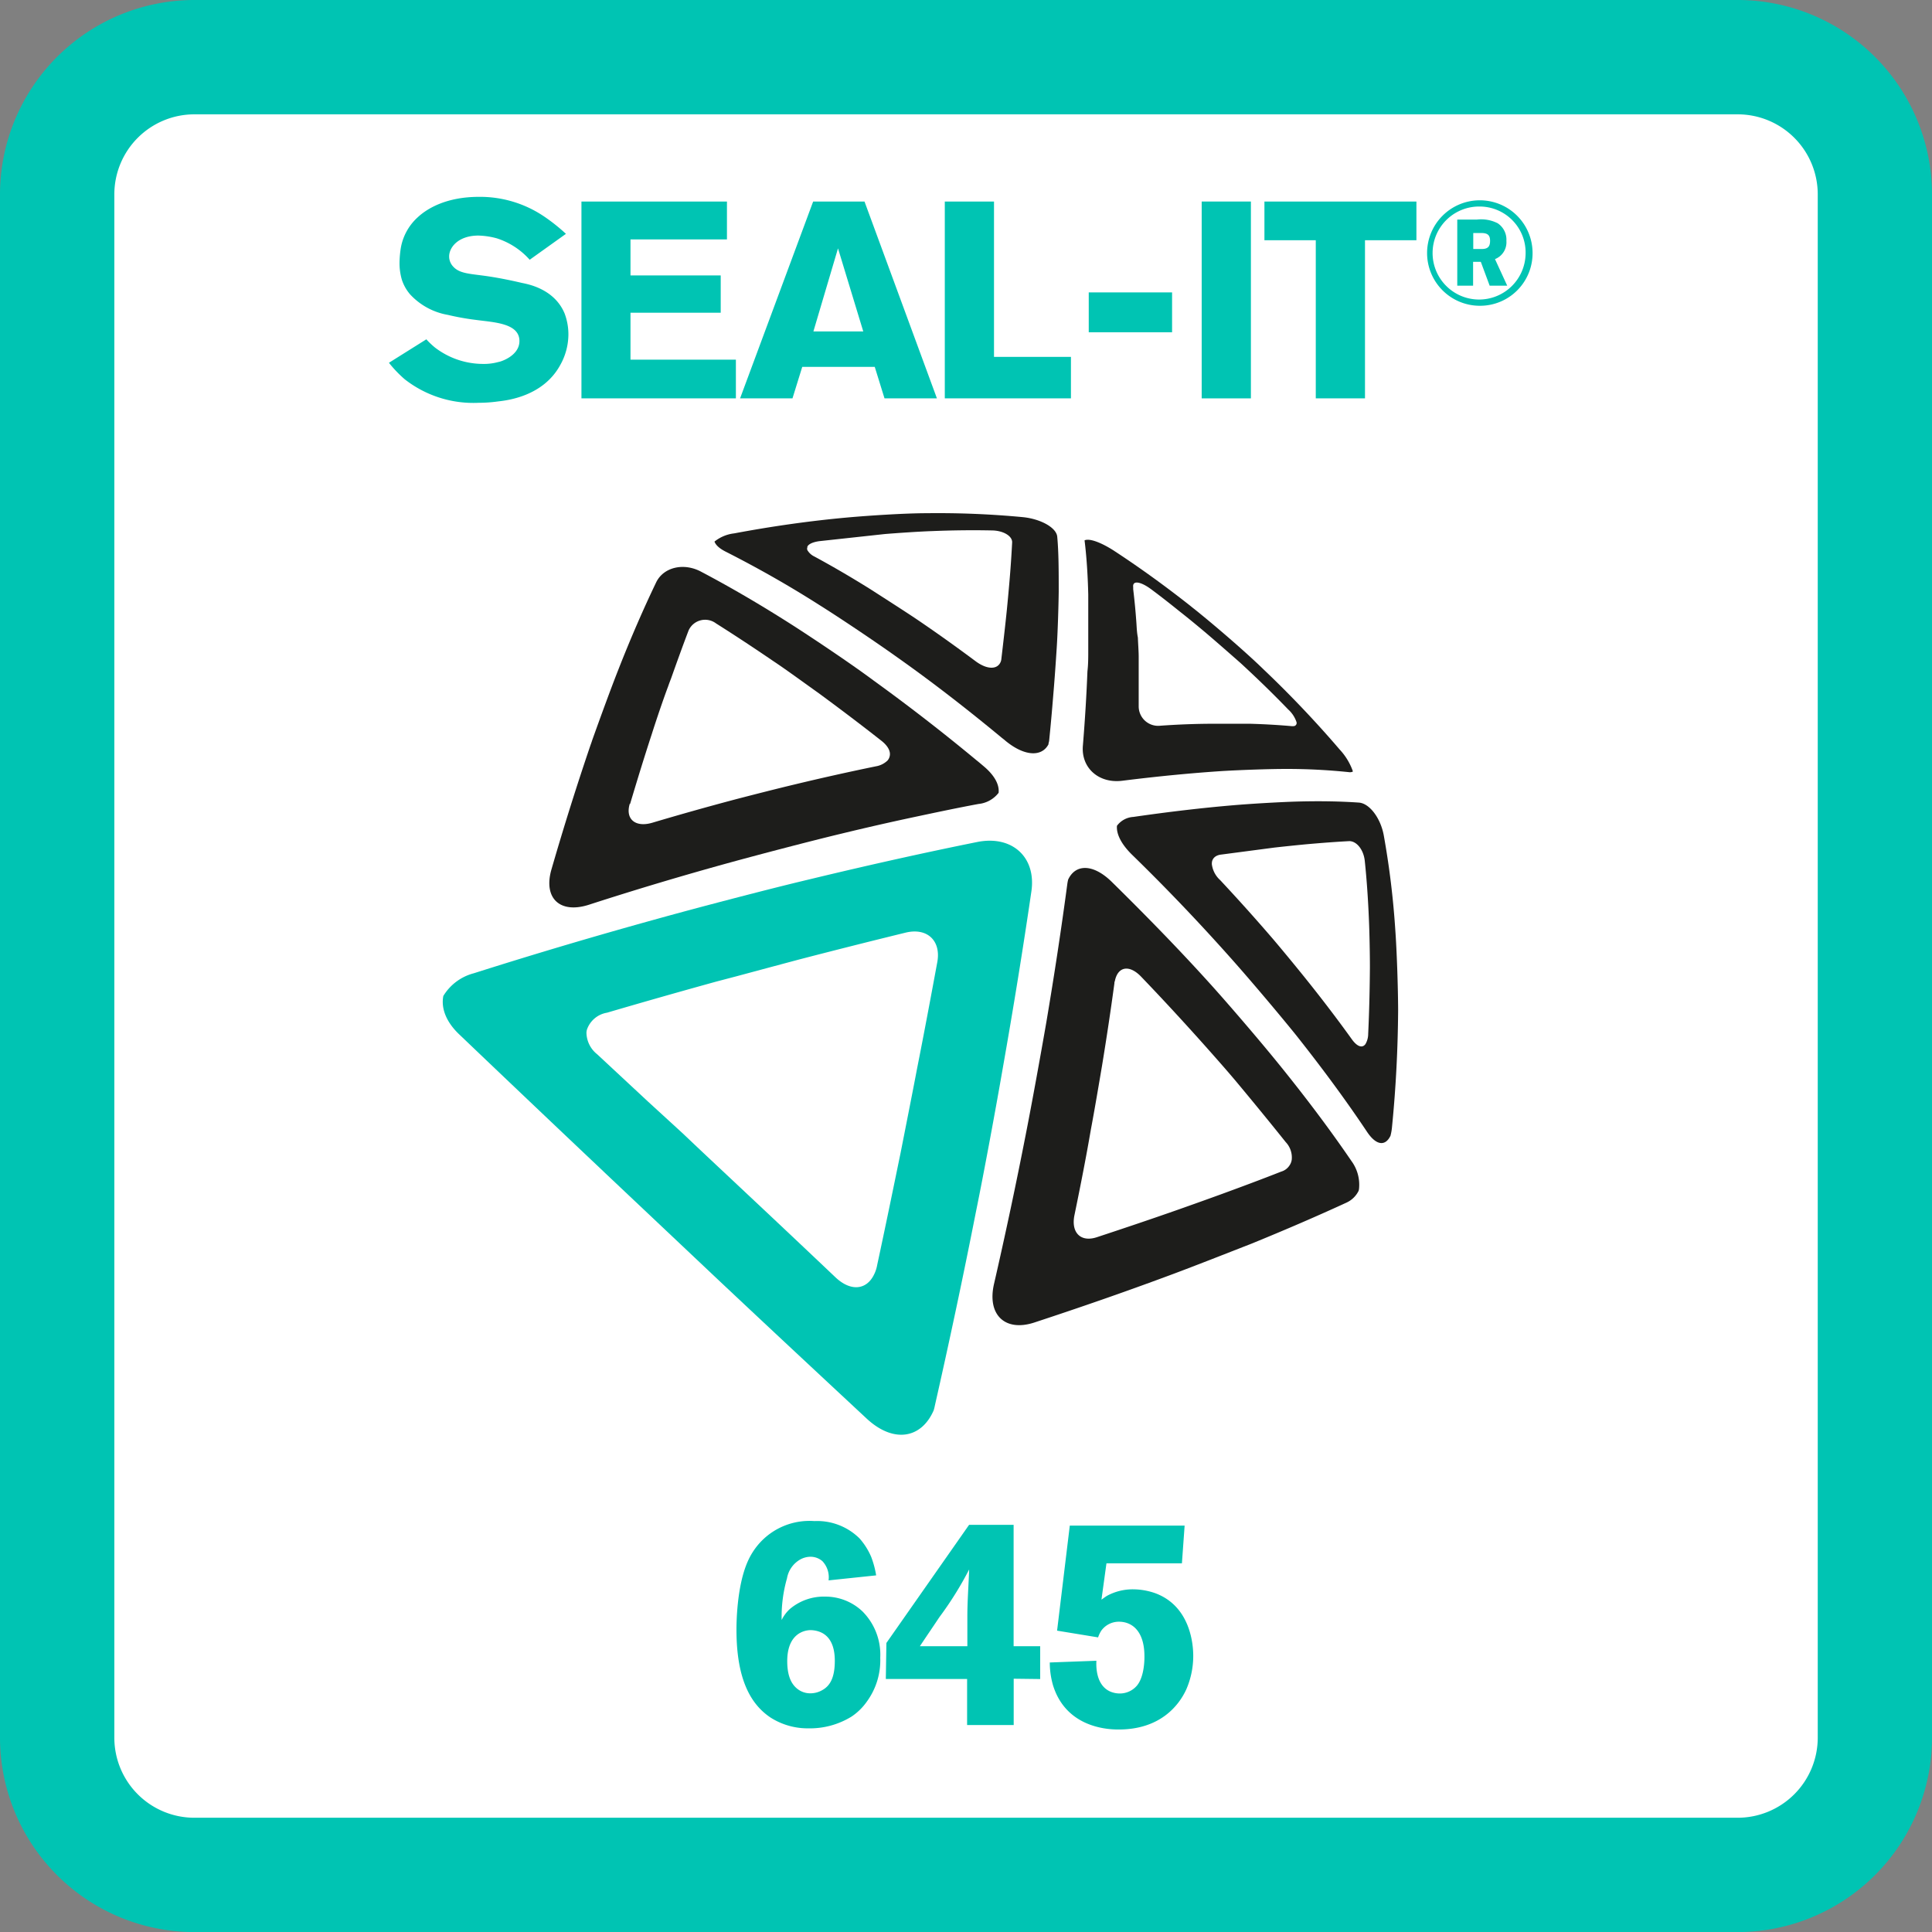 <svg xmlns="http://www.w3.org/2000/svg" viewBox="0 0 235.55 235.56"><rect x="0" y="0" width="235.55" height="235.56" fill="#808080" stroke="none"/><defs><style>.cls-1{fill:#fff;}.cls-2{fill:#00c4b3;}.cls-3{fill:#1d1d1b;}</style></defs><g id="Laag_2" data-name="Laag 2"><g id="Laag_1-2" data-name="Laag 1"><rect class="cls-1" x="6.97" y="6.97" width="221.62" height="221.62" rx="16.72"/><path class="cls-2" d="M211.86,235.56H23.69A23.72,23.72,0,0,1,0,211.86V23.69A23.72,23.72,0,0,1,23.69,0H211.86a23.71,23.71,0,0,1,23.69,23.69V211.86a23.72,23.72,0,0,1-23.69,23.7ZM23.69,13.94a9.76,9.76,0,0,0-9.75,9.75V211.86a9.76,9.76,0,0,0,9.75,9.76H211.86a9.77,9.77,0,0,0,9.76-9.76V23.69a9.76,9.76,0,0,0-9.76-9.75Z"/><path class="cls-3" d="M88.42,67.23c3.67,1.86,7.5,4,11.44,6.51,2.57,1.61,6.86,4.49,9.52,6.39,4.25,3,8.53,6.32,12.78,9.84.14.11.29.22.42.34,2.31,1.91,4.43,2,5.25.44,0-.14.06-.28.08-.42.19-1.86.35-3.66.49-5.4.18-2.1.32-4.12.44-6s.22-5.09.24-6.8c0-2.5,0-4.74-.18-6.69-.09-1.1-2-2.17-4.19-2.39A110.13,110.13,0,0,0,113,62.57c-2.62,0-7,.28-9.77.53-4.5.41-9.09,1.06-13.72,1.93a4.68,4.68,0,0,0-2.4,1C87.25,66.42,87.65,66.83,88.42,67.23Zm10-.55c.12-.32.62-.58,1.46-.7l8-.87c1.62-.13,4.22-.31,5.79-.36q3.69-.15,7.21-.08c1.44,0,2.57.69,2.52,1.48-.07,1.34-.16,2.77-.29,4.31-.08,1-.24,2.74-.35,3.85-.19,1.88-.42,3.86-.67,6a1.22,1.22,0,0,1-.26.68c-.51.65-1.64.55-2.88-.37-2.47-1.84-4.92-3.59-7.38-5.25-1.5-1-4-2.6-5.43-3.52q-3.47-2.17-6.85-4a1.94,1.94,0,0,1-.77-.65A.45.45,0,0,1,98.46,66.68Z"/><path class="cls-3" d="M71.82,110.3q8.55-2.77,17.4-5.2c3.66-1,9.65-2.57,13.28-3.44q4.69-1.14,9.27-2.11c2.54-.54,5-1.06,7.53-1.53a3.54,3.54,0,0,0,2.45-1.36c.11-1-.5-2.15-1.88-3.29-.28-.24-.55-.47-.83-.69C114.87,89.22,110.7,86,106.55,83c-2.68-2-7-4.89-9.58-6.56-3.94-2.53-7.76-4.77-11.42-6.7C83.38,68.54,80.89,69.15,80,71c-1.55,3.23-3.11,6.81-4.63,10.69-.87,2.2-2.17,5.76-3.17,8.56-.06.19-.13.4-.2.58-1.64,4.82-3.25,9.92-4.79,15.25C66.25,109.55,68.3,111.44,71.82,110.3Zm5-12.28c.87-2.92,1.74-5.75,2.63-8.47.53-1.67,1.41-4.28,2-5.84.12-.35.25-.69.37-1,.71-2,1.43-4,2.14-5.86A2.21,2.21,0,0,1,87.29,76q3.4,2.15,6.93,4.56c1.52,1,4,2.82,5.58,3.94,2.53,1.86,5.09,3.79,7.67,5.82.81.64,1.14,1.31,1,1.88a1.22,1.22,0,0,1-.25.51,2.67,2.67,0,0,1-1.43.72q-4.87,1-9.82,2.19c-2.06.49-5.45,1.35-7.54,1.9q-5,1.33-9.94,2.8C77.46,100.9,76.22,99.87,76.78,98Z"/><path class="cls-3" d="M136.82,95.19q6.56-.82,12.29-1.19c2.23-.13,5.63-.25,7.56-.25a72.82,72.82,0,0,1,7.78.39.88.88,0,0,0,.48-.06.25.25,0,0,0,0-.08,7.52,7.52,0,0,0-1.59-2.61,131.24,131.24,0,0,0-9.28-9.77c-2.05-2-5.53-5-7.71-6.77-.4-.34-.82-.65-1.24-1-3.07-2.42-6.22-4.7-9.41-6.78-1.59-1-2.91-1.45-3.47-1.19.24,1.95.39,4.14.45,6.61,0,1.73,0,4.82,0,6.86,0,.81,0,1.65-.1,2.5-.11,2.82-.29,5.81-.55,9C131.76,93.59,133.94,95.55,136.82,95.19Zm1.74-19.1c-.1-1.5-.24-2.92-.4-4.25l0-.26c-.11-.84.88-.71,2.2.27s2.35,1.8,3.52,2.74c.93.73,1.84,1.48,2.75,2.24,1.29,1.08,3.36,2.9,4.61,4,2,1.84,3.94,3.72,5.82,5.67a3.6,3.6,0,0,1,1,1.51.38.38,0,0,1-.37.52.83.83,0,0,1-.23,0c-1.59-.14-3.28-.24-5.06-.29-1.16,0-3.14,0-4.4,0q-3.14,0-6.54.24a2.37,2.37,0,0,1-2.63-2.34q0-3.19,0-6.07c0-.66-.07-1.52-.1-2.34C138.61,77.13,138.59,76.55,138.56,76.09Z"/><path class="cls-2" d="M125.75,108.66c.6-4.17-2.37-6.86-6.62-6-6.2,1.25-12.58,2.67-19.07,4.22l-2.58.62c-4.7,1.14-12.43,3.16-17.18,4.48q-11.42,3.15-22.53,6.68a6.16,6.16,0,0,0-3.72,2.77c-.29,1.49.33,3.18,2,4.74q8.45,8.07,17.45,16.58l.25.24L87.4,155.88c6.15,5.79,12.27,11.49,18.27,17.08,3.23,3,6.64,2.48,8.16-1a4.42,4.42,0,0,0,.14-.55c1.77-7.81,3.45-15.71,5-23.58,1-4.89,2.46-12.8,3.28-17.55Q124.23,119.08,125.75,108.66Zm-11.47,8.62c-.79,4.27-1.6,8.61-2.47,13-.53,2.8-1.44,7.39-2,10.23-.94,4.57-1.88,9.16-2.87,13.75a4.13,4.13,0,0,1-.38,1.14c-.91,1.88-2.84,2.09-4.7.33q-5.27-5-10.6-10c-2.21-2.08-5.83-5.46-8-7.53L79,134.3l-6.2-5.77a3.42,3.42,0,0,1-1.3-2.66,2.87,2.87,0,0,1,.05-.31A3.12,3.12,0,0,1,74,123.47c4.43-1.3,8.89-2.57,13.35-3.8L89.9,119c2.53-.68,5.47-1.47,7.46-2q6.58-1.71,13-3.28C113,113.05,114.75,114.65,114.28,117.28Z"/><path class="cls-3" d="M155.89,129.71c-2.1-2.6-5.76-6.88-8.13-9.52-3.86-4.29-8-8.53-12.24-12.7-2.24-2.18-4.39-2.18-5.29-.25a5.15,5.15,0,0,0-.11.59q-1.08,8.1-2.55,16.8c-.64,3.7-1.75,9.84-2.5,13.64-1.19,6.1-2.49,12.22-3.88,18.27-.86,3.76,1.34,5.86,4.89,4.71,5.54-1.82,10.87-3.67,15.94-5.55,3.06-1.12,7.81-3,10.56-4.07q6.27-2.56,11.57-5a3.07,3.07,0,0,0,1.49-1.44,1.42,1.42,0,0,0,.05-.22,4.88,4.88,0,0,0-.93-3.43C162.12,137.67,159.15,133.73,155.89,129.71Zm1.6,11.67a1.6,1.6,0,0,1-.28.72,1.79,1.79,0,0,1-1,.74c-2.36.93-4.83,1.85-7.4,2.79-1.65.6-4.44,1.6-6.2,2.21-2.87,1-5.84,2-8.88,3-2,.66-3.19-.59-2.72-2.75.72-3.49,1.41-7,2-10.44.41-2.15,1-5.65,1.36-7.78q.83-5.05,1.5-10c0-.08,0-.16.05-.24.35-1.8,1.76-2.06,3.2-.56,2.39,2.49,4.71,5,6.95,7.49,1.39,1.55,3.57,4,4.87,5.57q3,3.6,5.81,7.11A2.73,2.73,0,0,1,157.49,141.38Z"/><path class="cls-3" d="M170.11,113.3a103,103,0,0,0-1.4-11.45c-.39-2.14-1.77-3.94-3.07-4-2.29-.16-4.84-.2-7.67-.12-1.92.06-5.31.25-7.53.44q-5.7.48-12.26,1.43a2.68,2.68,0,0,0-2,1.08,0,0,0,0,0,0,0c-.09,1,.53,2.25,1.85,3.54,4.21,4.1,8.22,8.31,12,12.56,2.32,2.6,5.92,6.86,8,9.44,3.17,4,6.08,7.94,8.65,11.79,1.13,1.68,2.23,1.75,2.85.46a6.63,6.63,0,0,0,.19-1.13c.48-4.84.71-9.59.74-14.19C170.45,120.34,170.3,115.91,170.11,113.3Zm-3.3,12.75a2.47,2.47,0,0,1-.33,1.24c-.37.52-1,.35-1.67-.59q-2.48-3.45-5.25-6.92c-1.17-1.47-3.15-3.88-4.42-5.37q-3.07-3.57-6.39-7.12a3.12,3.12,0,0,1-1-1.92.36.36,0,0,1,0-.1c0-.57.41-1,1.14-1.08l6.46-.85c1.23-.14,3.16-.34,4.29-.44,1.72-.15,3.34-.27,4.87-.35.9,0,1.76,1.06,1.89,2.46.24,2.3.4,4.68.5,7.12.07,1.56.12,4.18.12,5.8C167,120.59,166.94,123.29,166.81,126.05Z"/><path class="cls-2" d="M68.29,44.53c-2.07,3.77-6.39,4.28-7.55,4.41a17.31,17.31,0,0,1-2.41.17,13.57,13.57,0,0,1-9-2.88,14.86,14.86,0,0,1-1.91-2l4.56-2.86a9.51,9.51,0,0,0,1.05,1,9.66,9.66,0,0,0,5.88,2,6.53,6.53,0,0,0,1.87-.24c.17,0,2.55-.71,2.55-2.55,0-2.21-3.19-2.28-5.33-2.58a30.68,30.68,0,0,1-3.4-.61A8.15,8.15,0,0,1,50,35.89a5.22,5.22,0,0,1-1-1.77A7.14,7.14,0,0,1,48.71,32a12.73,12.73,0,0,1,.14-1.66,6.55,6.55,0,0,1,2.07-3.84C52.11,25.39,54.46,24,58.4,24a13.94,13.94,0,0,1,7.92,2.38A22.5,22.5,0,0,1,69,28.51l-4.42,3.16a9.07,9.07,0,0,0-4-2.61,9.37,9.37,0,0,0-2.25-.34c-2.44,0-3.57,1.42-3.57,2.55a1.8,1.8,0,0,0,.51,1.25c.82.89,2.15.85,4.39,1.19,1.36.21,2.68.48,4,.79.85.17,3.94.78,5.17,3.7a7.22,7.22,0,0,1,.47,2.59A7.66,7.66,0,0,1,68.29,44.53Z"/><path class="cls-2" d="M70.89,48.57v-24H88.63v4.62H76.87v4.39h11v4.55h-11v5.72H89.72v4.72Z"/><path class="cls-2" d="M107.84,48.57l-1.19-3.84H97.81l-1.19,3.84H90.23l8.91-24h6.26l8.83,24Zm-5.67-18.29-3,10.13h6.08Z"/><path class="cls-2" d="M115.19,48.57v-24h6V43.51h9.38v5.06Z"/><path class="cls-2" d="M132.74,40.51V35.65H142.9v4.86Z"/><path class="cls-2" d="M146.51,48.57v-24h6v24Z"/><path class="cls-2" d="M166.42,29.29V48.57h-6V29.29h-6.26V24.57h18.53v4.72Z"/><path class="cls-2" d="M180.41,37.28a6.43,6.43,0,1,1,6.44-6.55A6.4,6.4,0,0,1,180.41,37.28Zm0-12.1A5.67,5.67,0,1,0,186,31,5.61,5.61,0,0,0,180.42,25.18Zm1.21,9.65-1.08-2.91h-.94v2.91h-1.93V26.77h2.4a4.46,4.46,0,0,1,2.53.45,2.4,2.4,0,0,1,1.06,2.15,2.2,2.2,0,0,1-1.39,2.22l1.49,3.24Zm-1-6.42h-1v1.95h1c.76,0,1.05-.27,1.05-1S181.33,28.41,180.59,28.41Z"/><path class="cls-2" d="M105.7,207.44a7.12,7.12,0,0,1-1.87,1.84,9.66,9.66,0,0,1-5.29,1.44,8.41,8.41,0,0,1-4.57-1.3c-2.45-1.62-4.18-4.68-4.18-10.73,0-.57,0-5.22,1.37-8.31a8.48,8.48,0,0,1,1.37-2.16,8.19,8.19,0,0,1,6.76-2.77,7.34,7.34,0,0,1,5.51,2.12,8.28,8.28,0,0,1,1.41,2.23,11.25,11.25,0,0,1,.61,2.27l-5.8.61a2.86,2.86,0,0,0-.75-2.34,2.21,2.21,0,0,0-1.48-.54,2.61,2.61,0,0,0-1.22.33,3.29,3.29,0,0,0-1.62,2.3,17.05,17.05,0,0,0-.65,5.08,4.5,4.5,0,0,1,1-1.34,6.41,6.41,0,0,1,4.32-1.51,6.56,6.56,0,0,1,4.53,1.8,7.47,7.47,0,0,1,2.17,5.65A8.53,8.53,0,0,1,105.7,207.44ZM100.05,199a3.2,3.2,0,0,0-1.37-.25c-1.26.1-2.7,1-2.7,3.77,0,1.88.54,2.81,1.19,3.35a2.52,2.52,0,0,0,1.66.58,2.9,2.9,0,0,0,1.44-.4c.9-.5,1.51-1.47,1.51-3.56S101,199.41,100.05,199Z"/><path class="cls-2" d="M123.59,204.67v5.65h-5.68V204.7H108l.07-4.39,10.08-14.4h5.43v14.8h3.24v4Zm-9.07-7.49c-.79,1.19-1.58,2.34-2.37,3.53h5.79v-3.6c0-1.91.15-3.85.22-5.76A42,42,0,0,1,114.52,197.18Z"/><path class="cls-2" d="M144.62,206c-.87,1.88-3.14,4.9-8.32,4.86-1.58,0-6.37-.39-7.92-5.4a10.11,10.11,0,0,1-.39-2.77l5.68-.21c0,.29-.21,2.88,1.66,3.74a3,3,0,0,0,1.26.25,2.74,2.74,0,0,0,2-.93c1-1.16.94-3.5.94-3.6,0-3.13-1.55-4.22-3.1-4.22a2.63,2.63,0,0,0-2.16,1.09,3.63,3.63,0,0,0-.39.82l-5-.82L130.43,186h14l-.33,4.6H134.9l-.61,4.43c.21-.14.43-.32.68-.47a6.59,6.59,0,0,1,3.2-.79,8.28,8.28,0,0,1,2.67.47c4.39,1.62,4.64,6.44,4.64,7.63A10.22,10.22,0,0,1,144.62,206Z"/></g></g></svg>